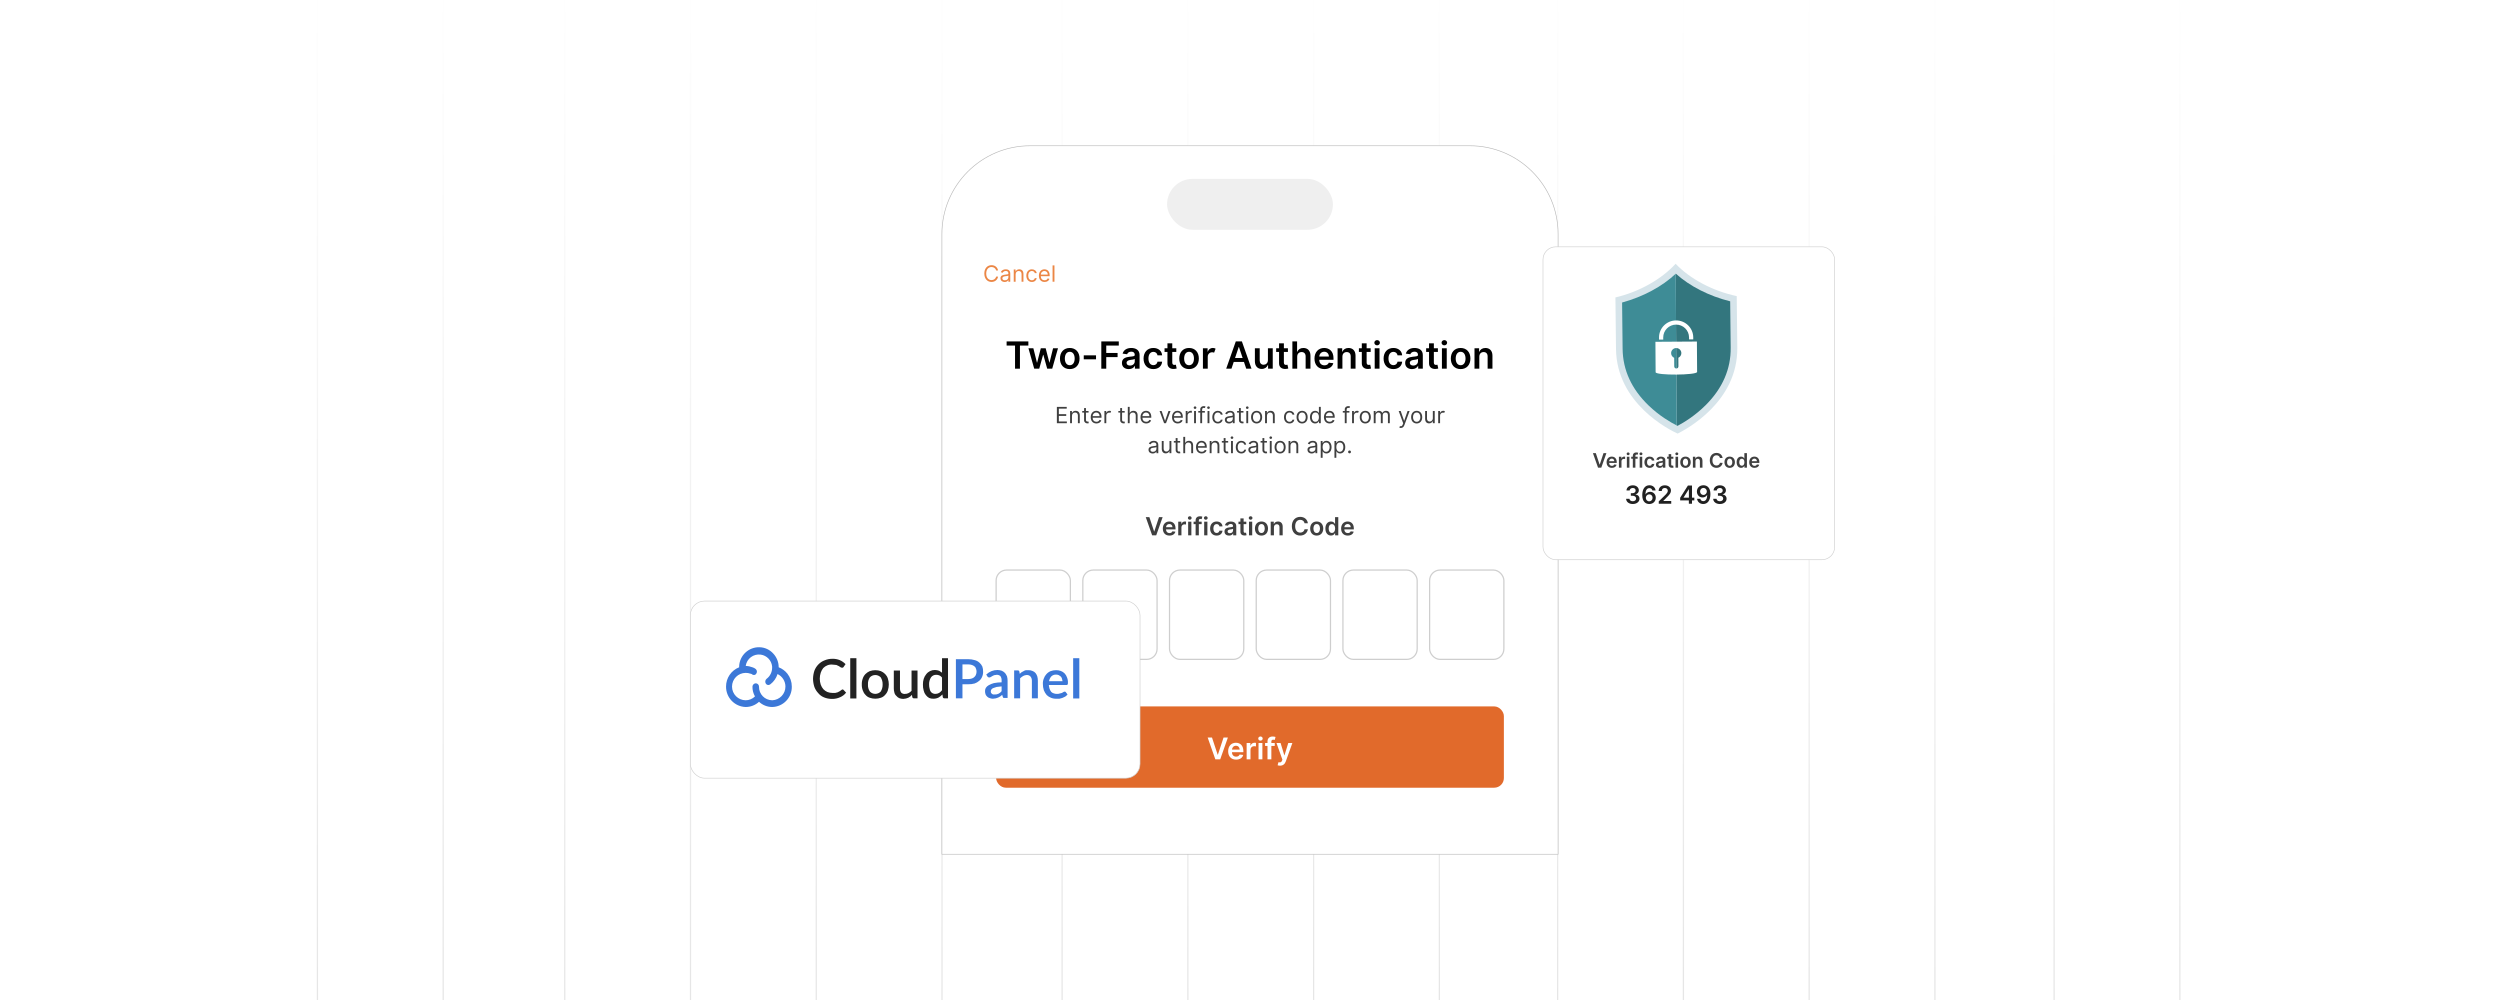 <?xml version="1.0" encoding="UTF-8"?>
<svg id="Layer_1" data-name="Layer 1" xmlns="http://www.w3.org/2000/svg" xmlns:xlink="http://www.w3.org/1999/xlink" viewBox="0 0 1000 400">
  <defs>
    <linearGradient id="linear-gradient" x1="395.802" y1="407.257" x2="395.802" y2="-7.257" gradientTransform="translate(179.947 0)" gradientUnits="userSpaceOnUse">
      <stop offset="0" stop-color="#000"/>
      <stop offset="1" stop-color="#000" stop-opacity="0"/>
    </linearGradient>
    <linearGradient id="linear-gradient-2" x1="244.896" y1="407.257" x2="244.896" y2="-7.257" xlink:href="#linear-gradient"/>
    <linearGradient id="linear-gradient-3" x1="295.198" y1="407.257" x2="295.198" y2="-7.257" xlink:href="#linear-gradient"/>
    <linearGradient id="linear-gradient-4" x1="345.5" y1="407.257" x2="345.5" y2="-7.257" xlink:href="#linear-gradient"/>
    <linearGradient id="linear-gradient-5" x1="594.021" y1="407.257" x2="594.021" y2="-7.257" xlink:href="#linear-gradient"/>
    <linearGradient id="linear-gradient-6" x1="443.115" y1="407.257" x2="443.115" y2="-7.257" xlink:href="#linear-gradient"/>
    <linearGradient id="linear-gradient-7" x1="493.417" y1="407.257" x2="493.417" y2="-7.257" xlink:href="#linear-gradient"/>
    <linearGradient id="linear-gradient-8" x1="543.719" y1="407.257" x2="543.719" y2="-7.257" xlink:href="#linear-gradient"/>
    <linearGradient id="linear-gradient-9" x1="641.696" y1="407.257" x2="641.696" y2="-7.257" xlink:href="#linear-gradient"/>
    <linearGradient id="linear-gradient-10" x1="691.998" y1="407.257" x2="691.998" y2="-7.256" xlink:href="#linear-gradient"/>
    <linearGradient id="linear-gradient-11" x1="196.858" y1="407.257" x2="196.858" y2="-7.257" xlink:href="#linear-gradient"/>
    <linearGradient id="linear-gradient-12" x1="45.952" y1="407.256" x2="45.952" y2="-7.257" xlink:href="#linear-gradient"/>
    <linearGradient id="linear-gradient-13" x1="96.254" y1="407.256" x2="96.254" y2="-7.257" xlink:href="#linear-gradient"/>
    <linearGradient id="linear-gradient-14" x1="146.556" y1="407.256" x2="146.556" y2="-7.257" xlink:href="#linear-gradient"/>
    <linearGradient id="linear-gradient-15" x1="-2.673" y1="407.256" x2="-2.673" y2="-7.257" xlink:href="#linear-gradient"/>
    <linearGradient id="linear-gradient-16" x1="-52.975" y1="407.256" x2="-52.975" y2="-7.257" xlink:href="#linear-gradient"/>
    <filter id="drop-shadow-1" x="586.84" y="68.377" width="177.36" height="185.76" filterUnits="userSpaceOnUse">
      <feOffset dx="5" dy="5"/>
      <feGaussianBlur result="blur" stdDeviation="10"/>
      <feFlood flood-color="#000" flood-opacity=".05"/>
      <feComposite in2="blur" operator="in"/>
      <feComposite in="SourceGraphic"/>
    </filter>
    <filter id="drop-shadow-2" x="245.8" y="210.217" width="240.48" height="131.28" filterUnits="userSpaceOnUse">
      <feOffset dx="5" dy="5"/>
      <feGaussianBlur result="blur-2" stdDeviation="10"/>
      <feFlood flood-color="#000" flood-opacity=".05"/>
      <feComposite in2="blur-2" operator="in"/>
      <feComposite in="SourceGraphic"/>
    </filter>
  </defs>
  <rect width="1000" height="400" fill="#fff"/>
  <g>
    <g opacity=".5">
      <g>
        <line x1="575.749" y1="-7.257" x2="575.749" y2="407.257" fill="none" opacity=".2" stroke="url(#linear-gradient)" stroke-miterlimit="10" stroke-width=".5"/>
        <line x1="424.843" y1="-7.257" x2="424.843" y2="407.257" fill="none" opacity=".2" stroke="url(#linear-gradient-2)" stroke-miterlimit="10" stroke-width=".5"/>
        <line x1="475.145" y1="-7.257" x2="475.145" y2="407.257" fill="none" opacity=".2" stroke="url(#linear-gradient-3)" stroke-miterlimit="10" stroke-width=".5"/>
        <line x1="525.447" y1="-7.257" x2="525.447" y2="407.257" fill="none" opacity=".2" stroke="url(#linear-gradient-4)" stroke-miterlimit="10" stroke-width=".5"/>
      </g>
      <g>
        <line x1="773.967" y1="-7.256" x2="773.967" y2="407.257" fill="none" opacity=".2" stroke="url(#linear-gradient-5)" stroke-miterlimit="10" stroke-width=".5"/>
        <line x1="623.062" y1="-7.257" x2="623.061" y2="407.257" fill="none" opacity=".2" stroke="url(#linear-gradient-6)" stroke-miterlimit="10" stroke-width=".5"/>
        <line x1="673.364" y1="-7.257" x2="673.363" y2="407.257" fill="none" opacity=".2" stroke="url(#linear-gradient-7)" stroke-miterlimit="10" stroke-width=".5"/>
        <line x1="723.665" y1="-7.256" x2="723.665" y2="407.257" fill="none" opacity=".2" stroke="url(#linear-gradient-8)" stroke-miterlimit="10" stroke-width=".5"/>
      </g>
      <g>
        <line x1="821.643" y1="-7.256" x2="821.643" y2="407.257" fill="none" opacity=".2" stroke="url(#linear-gradient-9)" stroke-miterlimit="10" stroke-width=".5"/>
        <line x1="871.945" y1="-7.256" x2="871.945" y2="407.257" fill="none" opacity=".2" stroke="url(#linear-gradient-10)" stroke-miterlimit="10" stroke-width=".5"/>
      </g>
      <g>
        <line x1="376.805" y1="-7.257" x2="376.805" y2="407.257" fill="none" opacity=".2" stroke="url(#linear-gradient-11)" stroke-miterlimit="10" stroke-width=".5"/>
        <line x1="225.899" y1="-7.257" x2="225.899" y2="407.257" fill="none" opacity=".2" stroke="url(#linear-gradient-12)" stroke-miterlimit="10" stroke-width=".5"/>
        <line x1="276.201" y1="-7.257" x2="276.201" y2="407.257" fill="none" opacity=".2" stroke="url(#linear-gradient-13)" stroke-miterlimit="10" stroke-width=".5"/>
        <line x1="326.503" y1="-7.257" x2="326.503" y2="407.257" fill="none" opacity=".2" stroke="url(#linear-gradient-14)" stroke-miterlimit="10" stroke-width=".5"/>
      </g>
      <g>
        <line x1="177.274" y1="-7.257" x2="177.273" y2="407.256" fill="none" opacity=".2" stroke="url(#linear-gradient-15)" stroke-miterlimit="10" stroke-width=".5"/>
        <line x1="126.972" y1="-7.257" x2="126.971" y2="407.256" fill="none" opacity=".2" stroke="url(#linear-gradient-16)" stroke-miterlimit="10" stroke-width=".5"/>
      </g>
    </g>
    <g>
      <path d="M412.07,58.306h175.861c19.486,0,35.306,15.82,35.306,35.306v248.082h-246.472V93.612c0-19.486,15.82-35.306,35.306-35.306Z" fill="#fff" stroke="#b7b7b7" stroke-miterlimit="10" stroke-width=".25"/>
      <rect x="466.825" y="71.551" width="66.35" height="20.357" rx="10.179" ry="10.179" fill="#efefef"/>
      <g>
        <path d="M398.442,108.197c-.191-.905-.97-1.391-1.837-1.391-1.187,0-2.118.919-2.118,2.615s.931,2.615,2.118,2.615c.867,0,1.645-.485,1.837-1.391h.79c-.242,1.34-1.314,2.13-2.627,2.13-1.671,0-2.883-1.288-2.883-3.354s1.212-3.354,2.883-3.354c1.313,0,2.385.79,2.627,2.13h-.79Z" fill="#eb8645"/>
        <path d="M400.191,111.296c0-1.122.992-1.323,1.9-1.441.893-.114,1.263-.083,1.263-.446v-.025c0-.629-.341-.995-1.033-.995-.717,0-1.109.383-1.275.74l-.714-.256c.383-.893,1.225-1.147,1.964-1.147.625,0,1.812.179,1.812,1.734v3.228h-.753v-.663h-.038c-.153.318-.6.778-1.454.778-.931,0-1.671-.549-1.671-1.506ZM403.354,110.913v-.689c-.127.153-.982.242-1.301.28-.587.077-1.11.256-1.11.829,0,.523.434.791,1.033.791.893,0,1.377-.6,1.377-1.212Z" fill="#eb8645"/>
        <path d="M406.248,112.687h-.752v-4.898h.727v.766h.064c.23-.498.689-.829,1.429-.829.992,0,1.658.6,1.658,1.85v3.112h-.753v-3.062c0-.769-.424-1.225-1.123-1.225-.721,0-1.25.484-1.25,1.34v2.946Z" fill="#eb8645"/>
        <path d="M410.533,110.263c0-1.492.88-2.538,2.207-2.538,1.033,0,1.812.612,1.939,1.53h-.752c-.115-.446-.51-.855-1.174-.855-.88,0-1.467.728-1.467,1.837,0,1.136.574,1.875,1.467,1.875.587,0,1.033-.318,1.174-.855h.752c-.127.867-.842,1.53-1.926,1.53-1.377,0-2.22-1.059-2.22-2.525Z" fill="#eb8645"/>
        <path d="M415.558,110.276c0-1.505.88-2.551,2.207-2.551,1.02,0,2.105.625,2.105,2.449v.318h-3.556c.035,1.05.644,1.62,1.528,1.62.59,0,1.033-.255,1.225-.766l.727.204c-.23.74-.957,1.237-1.952,1.237-1.416,0-2.284-1.007-2.284-2.513ZM419.104,109.842c0-.829-.523-1.441-1.339-1.441-.861,0-1.4.68-1.451,1.441h2.791Z" fill="#eb8645"/>
        <path d="M421.781,112.687h-.752v-6.531h.752v6.531Z" fill="#eb8645"/>
      </g>
      <g>
        <path d="M422.751,162.757h3.941v.701h-3.151v2.207h2.947v.702h-2.947v2.22h3.202v.701h-3.993v-6.531Z" fill="#3f3f3f"/>
        <path d="M428.784,169.288h-.752v-4.898h.727v.766h.064c.23-.498.689-.829,1.429-.829.992,0,1.659.6,1.659,1.85v3.112h-.753v-3.062c0-.769-.424-1.225-1.123-1.225-.721,0-1.25.484-1.25,1.34v2.946Z" fill="#3f3f3f"/>
        <path d="M435.428,165.028h-1.046v2.857c0,.638.319.74.651.74.166,0,.268-.025.332-.038l.153.676c-.102.038-.28.089-.561.089-.638,0-1.327-.408-1.327-1.263v-3.062h-.74v-.638h.74v-1.174h.752v1.174h1.046v.638Z" fill="#3f3f3f"/>
        <path d="M436.29,166.877c0-1.505.88-2.551,2.207-2.551,1.02,0,2.105.625,2.105,2.449v.318h-3.556c.035,1.05.644,1.62,1.528,1.62.59,0,1.033-.255,1.225-.766l.727.204c-.23.74-.957,1.237-1.952,1.237-1.416,0-2.284-1.007-2.284-2.513ZM439.836,166.444c0-.829-.523-1.441-1.339-1.441-.861,0-1.4.68-1.451,1.441h2.791Z" fill="#3f3f3f"/>
        <path d="M441.761,164.39h.727v.74h.051c.176-.485.683-.816,1.276-.816.271,0,.472.069.625.178l-.255.639c-.105-.055-.246-.09-.434-.09-.714,0-1.237.488-1.237,1.148v3.1h-.752v-4.898Z" fill="#3f3f3f"/>
        <path d="M449.875,165.028h-1.046v2.857c0,.638.319.74.651.74.166,0,.268-.025.332-.038l.153.676c-.102.038-.28.089-.561.089-.638,0-1.327-.408-1.327-1.263v-3.062h-.74v-.638h.74v-1.174h.752v1.174h1.046v.638Z" fill="#3f3f3f"/>
        <path d="M451.872,169.288h-.752v-6.531h.752v2.398h.064c.23-.507.669-.829,1.441-.829,1.002,0,1.671.59,1.671,1.85v3.112h-.752v-3.062c0-.778-.427-1.225-1.135-1.225-.743,0-1.289.484-1.289,1.34v2.946Z" fill="#3f3f3f"/>
        <path d="M456.207,166.877c0-1.505.88-2.551,2.207-2.551,1.02,0,2.105.625,2.105,2.449v.318h-3.556c.035,1.05.644,1.62,1.528,1.62.59,0,1.033-.255,1.225-.766l.727.204c-.23.74-.957,1.237-1.952,1.237-1.416,0-2.284-1.007-2.284-2.513ZM459.754,166.444c0-.829-.523-1.441-1.339-1.441-.861,0-1.4.68-1.451,1.441h2.791Z" fill="#3f3f3f"/>
        <path d="M466.404,169.288h-.765l-1.812-4.898h.816l1.352,3.903h.051l1.352-3.903h.816l-1.812,4.898Z" fill="#3f3f3f"/>
        <path d="M468.813,166.877c0-1.505.88-2.551,2.207-2.551,1.02,0,2.105.625,2.105,2.449v.318h-3.556c.035,1.05.644,1.62,1.528,1.62.59,0,1.033-.255,1.225-.766l.727.204c-.23.74-.957,1.237-1.952,1.237-1.416,0-2.283-1.007-2.283-2.513ZM472.359,166.444c0-.829-.523-1.441-1.339-1.441-.861,0-1.4.68-1.451,1.441h2.791Z" fill="#3f3f3f"/>
        <path d="M474.284,164.39h.727v.74h.051c.179-.485.689-.816,1.276-.816.111,0,.309.006.396.013v.765c-.051-.013-.258-.051-.46-.051-.714,0-1.237.485-1.237,1.148v3.1h-.752v-4.898Z" fill="#3f3f3f"/>
        <path d="M477.48,163.064c0-.281.243-.511.536-.511.293,0,.536.23.536.511,0,.28-.243.51-.536.51-.293,0-.536-.23-.536-.51ZM477.633,164.39h.752v4.898h-.752v-4.898Z" fill="#3f3f3f"/>
        <path d="M481.949,165.028h-1.097v4.261h-.752v-4.261h-.791v-.638h.791v-.676c0-.842.676-1.264,1.377-1.264.37,0,.6.077.715.128l-.217.65c-.076-.025-.204-.076-.421-.076-.498,0-.702.255-.702.74v.497h1.097v.638Z" fill="#3f3f3f"/>
        <path d="M482.862,163.064c0-.281.243-.511.536-.511.293,0,.536.23.536.511,0,.28-.243.51-.536.51-.293,0-.536-.23-.536-.51ZM483.016,164.39h.752v4.898h-.752v-4.898Z" fill="#3f3f3f"/>
        <path d="M484.92,166.865c0-1.492.88-2.538,2.207-2.538,1.033,0,1.812.612,1.939,1.53h-.752c-.115-.446-.51-.855-1.174-.855-.88,0-1.467.728-1.467,1.837,0,1.136.574,1.875,1.467,1.875.587,0,1.033-.318,1.174-.855h.752c-.127.867-.842,1.53-1.926,1.53-1.377,0-2.22-1.059-2.22-2.525Z" fill="#3f3f3f"/>
        <path d="M489.945,167.898c0-1.122.992-1.323,1.9-1.441.893-.114,1.263-.083,1.263-.446v-.025c0-.629-.341-.995-1.033-.995-.717,0-1.109.383-1.275.74l-.714-.256c.383-.893,1.225-1.147,1.964-1.147.625,0,1.812.179,1.812,1.734v3.228h-.753v-.663h-.038c-.153.318-.6.778-1.454.778-.931,0-1.671-.549-1.671-1.506ZM493.108,167.515v-.689c-.127.153-.982.242-1.301.28-.587.077-1.11.256-1.11.829,0,.523.434.791,1.033.791.893,0,1.377-.6,1.377-1.212Z" fill="#3f3f3f"/>
        <path d="M497.38,165.028h-1.046v2.857c0,.638.319.74.651.74.166,0,.268-.025.332-.038l.153.676c-.102.038-.28.089-.561.089-.638,0-1.327-.408-1.327-1.263v-3.062h-.74v-.638h.74v-1.174h.752v1.174h1.046v.638Z" fill="#3f3f3f"/>
        <path d="M498.369,163.064c0-.281.243-.511.536-.511.293,0,.536.23.536.511,0,.28-.243.51-.536.51-.293,0-.536-.23-.536-.51ZM498.522,164.39h.752v4.898h-.752v-4.898Z" fill="#3f3f3f"/>
        <path d="M500.427,166.865c0-1.53.893-2.538,2.219-2.538,1.327,0,2.22,1.008,2.22,2.538,0,1.519-.893,2.525-2.22,2.525-1.326,0-2.219-1.007-2.219-2.525ZM504.114,166.865c0-.982-.46-1.862-1.468-1.862s-1.467.88-1.467,1.862.459,1.85,1.467,1.85,1.468-.867,1.468-1.85Z" fill="#3f3f3f"/>
        <path d="M506.779,169.288h-.753v-4.898h.728v.766h.064c.23-.498.689-.829,1.429-.829.992,0,1.658.6,1.658,1.85v3.112h-.753v-3.062c0-.769-.424-1.225-1.122-1.225-.721,0-1.25.484-1.25,1.34v2.946Z" fill="#3f3f3f"/>
        <path d="M513.595,166.865c0-1.492.881-2.538,2.207-2.538,1.033,0,1.812.612,1.94,1.53h-.753c-.114-.446-.51-.855-1.174-.855-.88,0-1.467.728-1.467,1.837,0,1.136.574,1.875,1.467,1.875.587,0,1.033-.318,1.174-.855h.753c-.128.867-.842,1.53-1.927,1.53-1.377,0-2.22-1.059-2.22-2.525Z" fill="#3f3f3f"/>
        <path d="M518.619,166.865c0-1.53.893-2.538,2.22-2.538,1.326,0,2.22,1.008,2.22,2.538,0,1.519-.894,2.525-2.22,2.525-1.327,0-2.22-1.007-2.22-2.525ZM522.306,166.865c0-.982-.459-1.862-1.467-1.862s-1.467.88-1.467,1.862.459,1.85,1.467,1.85,1.467-.867,1.467-1.85Z" fill="#3f3f3f"/>
        <path d="M523.988,166.852c0-1.544.856-2.525,2.093-2.525.956,0,1.25.587,1.416.842h.064v-2.411h.753v6.531h-.728v-.753h-.089c-.166.269-.485.855-1.429.855-1.225,0-2.08-.981-2.08-2.538ZM527.573,166.839c0-1.097-.484-1.837-1.403-1.837-.957,0-1.429.804-1.429,1.837,0,1.046.485,1.875,1.429,1.875.906,0,1.403-.766,1.403-1.875Z" fill="#3f3f3f"/>
        <path d="M529.575,166.877c0-1.505.88-2.551,2.207-2.551,1.02,0,2.104.625,2.104,2.449v.318h-3.556c.035,1.05.644,1.62,1.527,1.62.59,0,1.033-.255,1.225-.766l.728.204c-.23.74-.957,1.237-1.952,1.237-1.416,0-2.283-1.007-2.283-2.513ZM533.121,166.444c0-.829-.522-1.441-1.339-1.441-.861,0-1.4.68-1.451,1.441h2.79Z" fill="#3f3f3f"/>
        <path d="M539.759,165.028h-1.097v4.261h-.753v-4.261h-.791v-.638h.791v-.676c0-.842.677-1.264,1.378-1.264.37,0,.6.077.714.128l-.217.65c-.076-.025-.204-.076-.421-.076-.497,0-.701.255-.701.74v.497h1.097v.638Z" fill="#3f3f3f"/>
        <path d="M540.825,164.39h.727v.74h.051c.176-.485.683-.816,1.276-.816.271,0,.472.069.625.178l-.256.639c-.104-.055-.245-.09-.434-.09-.714,0-1.237.488-1.237,1.148v3.1h-.752v-4.898Z" fill="#3f3f3f"/>
        <path d="M543.894,166.865c0-1.53.893-2.538,2.22-2.538,1.326,0,2.22,1.008,2.22,2.538,0,1.519-.894,2.525-2.22,2.525-1.327,0-2.22-1.007-2.22-2.525ZM547.58,166.865c0-.982-.459-1.862-1.467-1.862s-1.467.88-1.467,1.862.459,1.85,1.467,1.85,1.467-.867,1.467-1.85Z" fill="#3f3f3f"/>
        <path d="M549.492,164.39h.728v.766h.064c.204-.523.676-.829,1.313-.829.644,0,1.072.306,1.315.829h.051c.252-.507.766-.829,1.467-.829.874,0,1.493.532,1.493,1.684v3.278h-.753v-3.278c0-.724-.459-1.008-.995-1.008-.689,0-1.084.466-1.084,1.097v3.189h-.766v-3.354c0-.559-.398-.932-.97-.932-.587,0-1.109.507-1.109,1.225v3.062h-.753v-4.898Z" fill="#3f3f3f"/>
        <path d="M559.758,171.1l.191-.663c.549.14.896.069,1.161-.664l.166-.459-1.812-4.924h.816l1.352,3.903h.052l1.352-3.903h.816l-2.104,5.689c-.28.753-.753,1.109-1.441,1.109-.255,0-.472-.051-.549-.089Z" fill="#3f3f3f"/>
        <path d="M564.45,166.865c0-1.53.893-2.538,2.22-2.538,1.326,0,2.22,1.008,2.22,2.538,0,1.519-.894,2.525-2.22,2.525-1.327,0-2.22-1.007-2.22-2.525ZM568.137,166.865c0-.982-.459-1.862-1.467-1.862s-1.467.88-1.467,1.862.459,1.85,1.467,1.85,1.467-.867,1.467-1.85Z" fill="#3f3f3f"/>
        <path d="M573.136,164.39h.753v4.898h-.753v-.829h-.051c-.23.497-.715.893-1.454.893-.919,0-1.582-.6-1.582-1.85v-3.112h.753v3.062c0,.714.446,1.174,1.071,1.174.561,0,1.263-.421,1.263-1.34v-2.896Z" fill="#3f3f3f"/>
        <path d="M575.278,164.39h.727v.74h.051c.176-.485.683-.816,1.275-.816.272,0,.473.069.625.178l-.255.639c-.105-.055-.245-.09-.434-.09-.714,0-1.237.488-1.237,1.148v3.1h-.752v-4.898Z" fill="#3f3f3f"/>
        <path d="M459.404,179.898c0-1.122.992-1.323,1.9-1.441.893-.114,1.263-.083,1.263-.446v-.025c0-.629-.341-.995-1.033-.995-.717,0-1.109.383-1.275.74l-.714-.256c.383-.893,1.225-1.147,1.964-1.147.625,0,1.812.179,1.812,1.734v3.228h-.753v-.663h-.038c-.153.318-.6.778-1.454.778-.931,0-1.671-.549-1.671-1.506ZM462.567,179.515v-.689c-.127.153-.982.242-1.301.28-.587.077-1.11.256-1.11.829,0,.523.434.791,1.033.791.893,0,1.377-.6,1.377-1.212Z" fill="#3f3f3f"/>
        <path d="M467.795,176.39h.752v4.898h-.752v-.829h-.051c-.23.497-.715.893-1.455.893-.918,0-1.581-.6-1.581-1.85v-3.112h.752v3.062c0,.714.447,1.174,1.072,1.174.561,0,1.263-.421,1.263-1.34v-2.896Z" fill="#3f3f3f"/>
        <path d="M472.068,177.028h-1.046v2.857c0,.638.319.74.651.74.166,0,.268-.025.332-.038l.153.676c-.102.038-.28.089-.561.089-.638,0-1.327-.408-1.327-1.263v-3.062h-.74v-.638h.74v-1.174h.752v1.174h1.046v.638Z" fill="#3f3f3f"/>
        <path d="M474.065,181.288h-.752v-6.531h.752v2.398h.064c.23-.507.669-.829,1.441-.829,1.002,0,1.671.59,1.671,1.85v3.112h-.752v-3.062c0-.778-.427-1.225-1.135-1.225-.743,0-1.289.484-1.289,1.34v2.946Z" fill="#3f3f3f"/>
        <path d="M478.401,178.877c0-1.505.88-2.551,2.207-2.551,1.02,0,2.105.625,2.105,2.449v.318h-3.556c.035,1.05.644,1.62,1.528,1.62.59,0,1.033-.255,1.225-.766l.727.204c-.23.74-.957,1.237-1.952,1.237-1.416,0-2.283-1.007-2.283-2.513ZM481.947,178.444c0-.829-.523-1.441-1.339-1.441-.861,0-1.4.68-1.451,1.441h2.791Z" fill="#3f3f3f"/>
        <path d="M484.625,181.288h-.752v-4.898h.727v.766h.064c.23-.498.689-.829,1.429-.829.992,0,1.659.6,1.659,1.85v3.112h-.753v-3.062c0-.769-.424-1.225-1.123-1.225-.721,0-1.25.484-1.25,1.34v2.946Z" fill="#3f3f3f"/>
        <path d="M491.269,177.028h-1.046v2.857c0,.638.319.74.651.74.166,0,.268-.025.332-.038l.153.676c-.102.038-.281.089-.561.089-.638,0-1.327-.408-1.327-1.263v-3.062h-.74v-.638h.74v-1.174h.752v1.174h1.046v.638Z" fill="#3f3f3f"/>
        <path d="M492.258,175.064c0-.281.243-.511.536-.511.293,0,.536.23.536.511,0,.28-.243.51-.536.51-.293,0-.536-.23-.536-.51ZM492.412,176.39h.752v4.898h-.752v-4.898Z" fill="#3f3f3f"/>
        <path d="M494.317,178.865c0-1.492.88-2.538,2.207-2.538,1.033,0,1.812.612,1.939,1.53h-.752c-.115-.446-.51-.855-1.174-.855-.88,0-1.467.728-1.467,1.837,0,1.136.574,1.875,1.467,1.875.587,0,1.033-.318,1.174-.855h.752c-.127.867-.842,1.53-1.926,1.53-1.377,0-2.22-1.059-2.22-2.525Z" fill="#3f3f3f"/>
        <path d="M499.341,179.898c0-1.122.992-1.323,1.9-1.441.894-.114,1.263-.083,1.263-.446v-.025c0-.629-.341-.995-1.033-.995-.717,0-1.109.383-1.275.74l-.714-.256c.383-.893,1.225-1.147,1.964-1.147.625,0,1.812.179,1.812,1.734v3.228h-.753v-.663h-.038c-.152.318-.6.778-1.454.778-.931,0-1.67-.549-1.67-1.506ZM502.504,179.515v-.689c-.127.153-.981.242-1.301.28-.586.077-1.109.256-1.109.829,0,.523.434.791,1.033.791.893,0,1.377-.6,1.377-1.212Z" fill="#3f3f3f"/>
        <path d="M506.776,177.028h-1.047v2.857c0,.638.319.74.651.74.165,0,.268-.025.331-.038l.153.676c-.102.038-.28.089-.561.089-.638,0-1.326-.408-1.326-1.263v-3.062h-.74v-.638h.74v-1.174h.752v1.174h1.047v.638Z" fill="#3f3f3f"/>
        <path d="M507.766,175.064c0-.281.242-.511.535-.511.294,0,.536.23.536.511,0,.28-.242.51-.536.51-.293,0-.535-.23-.535-.51ZM507.919,176.39h.752v4.898h-.752v-4.898Z" fill="#3f3f3f"/>
        <path d="M509.823,178.865c0-1.53.894-2.538,2.22-2.538,1.327,0,2.22,1.008,2.22,2.538,0,1.519-.893,2.525-2.22,2.525-1.326,0-2.22-1.007-2.22-2.525ZM513.511,178.865c0-.982-.46-1.862-1.468-1.862s-1.467.88-1.467,1.862.459,1.85,1.467,1.85,1.468-.867,1.468-1.85Z" fill="#3f3f3f"/>
        <path d="M516.175,181.288h-.752v-4.898h.727v.766h.064c.231-.498.69-.829,1.429-.829.992,0,1.659.6,1.659,1.85v3.112h-.753v-3.062c0-.769-.424-1.225-1.123-1.225-.721,0-1.25.484-1.25,1.34v2.946Z" fill="#3f3f3f"/>
        <path d="M522.991,179.898c0-1.122.992-1.323,1.9-1.441.894-.114,1.263-.083,1.263-.446v-.025c0-.629-.341-.995-1.033-.995-.717,0-1.109.383-1.275.74l-.714-.256c.383-.893,1.225-1.147,1.964-1.147.625,0,1.812.179,1.812,1.734v3.228h-.753v-.663h-.038c-.152.318-.6.778-1.454.778-.931,0-1.671-.549-1.671-1.506ZM526.154,179.515v-.689c-.127.153-.981.242-1.301.28-.587.077-1.109.256-1.109.829,0,.523.434.791,1.033.791.893,0,1.377-.6,1.377-1.212Z" fill="#3f3f3f"/>
        <path d="M528.297,176.39h.727v.778h.09c.165-.255.459-.842,1.416-.842,1.237,0,2.092.981,2.092,2.525,0,1.557-.855,2.538-2.079,2.538-.944,0-1.264-.586-1.429-.855h-.065v2.59h-.752v-6.735ZM530.439,180.714c.944,0,1.429-.829,1.429-1.875,0-1.033-.472-1.837-1.429-1.837-.918,0-1.403.74-1.403,1.837,0,1.109.498,1.875,1.403,1.875Z" fill="#3f3f3f"/>
        <path d="M533.781,176.39h.727v.778h.09c.165-.255.459-.842,1.416-.842,1.237,0,2.092.981,2.092,2.525,0,1.557-.855,2.538-2.079,2.538-.944,0-1.264-.586-1.429-.855h-.065v2.59h-.752v-6.735ZM535.924,180.714c.944,0,1.429-.829,1.429-1.875,0-1.033-.472-1.837-1.429-1.837-.918,0-1.403.74-1.403,1.837,0,1.109.498,1.875,1.403,1.875Z" fill="#3f3f3f"/>
        <path d="M539.239,180.765c0-.315.259-.573.574-.573.316,0,.574.258.574.573,0,.316-.258.574-.574.574-.315,0-.574-.258-.574-.574Z" fill="#3f3f3f"/>
      </g>
      <g>
        <path d="M461.64,212.579h.075l1.891-5.731h1.451l-2.567,7.281h-1.628l-2.563-7.281h1.447l1.895,5.731Z" fill="#3f3f3f"/>
        <path d="M465.131,211.431c0-1.685,1.02-2.834,2.584-2.834,1.344,0,2.496.843,2.496,2.759v.395h-3.804c.011.935.561,1.483,1.394,1.483.555,0,.981-.242,1.155-.704l1.202.135c-.228.949-1.102,1.571-2.374,1.571-1.647,0-2.652-1.091-2.652-2.805ZM468.978,210.883c-.007-.743-.505-1.283-1.244-1.283-.768,0-1.284.587-1.323,1.283h2.567Z" fill="#3f3f3f"/>
        <path d="M471.292,208.668h1.248v.91h.057c.199-.633.722-.988,1.347-.988.142,0,.345.014.462.035v1.185c-.11-.036-.38-.075-.598-.075-.708,0-1.23.491-1.23,1.185v3.21h-1.287v-5.461Z" fill="#3f3f3f"/>
        <path d="M475.159,207.197c0-.388.335-.7.747-.7.409,0,.743.312.743.7,0,.384-.334.696-.743.696-.412,0-.747-.312-.747-.696ZM475.259,208.668h1.287v5.461h-1.287v-5.461Z" fill="#3f3f3f"/>
        <path d="M480.667,209.663h-1.134v4.466h-1.287v-4.466h-.807v-.995h.807v-.516c0-1.102.757-1.647,1.706-1.647.445,0,.811.093.978.149l-.26.996c-.106-.032-.277-.078-.48-.078-.48,0-.658.238-.658.664v.431h1.134v.995Z" fill="#3f3f3f"/>
        <path d="M481.572,207.197c0-.388.335-.7.747-.7.409,0,.743.312.743.7,0,.384-.334.696-.743.696-.412,0-.747-.312-.747-.696ZM481.672,208.668h1.287v5.461h-1.287v-5.461Z" fill="#3f3f3f"/>
        <path d="M484.044,211.42c0-1.668,1.01-2.823,2.609-2.823,1.333,0,2.258.778,2.347,1.963h-1.23c-.1-.526-.48-.925-1.099-.925-.793,0-1.323.661-1.323,1.764,0,1.116.519,1.788,1.323,1.788.565,0,.988-.338,1.099-.924h1.23c-.092,1.159-.967,1.973-2.339,1.973-1.632,0-2.617-1.162-2.617-2.815Z" fill="#3f3f3f"/>
        <path d="M489.797,212.597c0-1.23,1.013-1.547,2.073-1.66.963-.103,1.351-.121,1.351-.491v-.021c0-.536-.327-.842-.924-.842-.629,0-.992.319-1.12.693l-1.202-.171c.285-.996,1.166-1.508,2.314-1.508,1.042,0,2.219.434,2.219,1.877v3.655h-1.237v-.75h-.043c-.234.458-.747.86-1.603.86-1.042,0-1.828-.569-1.828-1.643ZM493.224,212.17v-.644c-.167.135-.842.221-1.18.267-.576.082-1.006.288-1.006.782,0,.473.384.718.921.718.775,0,1.266-.515,1.266-1.123Z" fill="#3f3f3f"/>
        <path d="M498.525,209.663h-1.077v2.823c0,.519.259.633.583.633.16,0,.306-.032.377-.05l.217,1.006c-.139.047-.391.118-.757.128-.967.029-1.714-.476-1.706-1.504v-3.036h-.775v-.995h.775v-1.309h1.287v1.309h1.077v.995Z" fill="#3f3f3f"/>
        <path d="M499.498,207.197c0-.388.335-.7.747-.7.409,0,.743.312.743.7,0,.384-.334.696-.743.696-.413,0-.747-.312-.747-.696ZM499.598,208.668h1.287v5.461h-1.287v-5.461Z" fill="#3f3f3f"/>
        <path d="M501.97,211.42c0-1.692,1.017-2.823,2.617-2.823,1.6,0,2.616,1.131,2.616,2.823,0,1.688-1.017,2.815-2.616,2.815-1.601,0-2.617-1.127-2.617-2.815ZM505.898,211.416c0-.999-.434-1.799-1.305-1.799-.886,0-1.319.8-1.319,1.799s.434,1.788,1.319,1.788c.871,0,1.305-.789,1.305-1.788Z" fill="#3f3f3f"/>
        <path d="M509.571,214.129h-1.287v-5.461h1.23v.928h.064c.249-.607.81-.999,1.628-.999,1.128,0,1.874.747,1.87,2.055v3.478h-1.286v-3.278c0-.729-.398-1.166-1.063-1.166-.679,0-1.155.455-1.155,1.244v3.2Z" fill="#3f3f3f"/>
        <path d="M521.823,209.305c-.152-.871-.846-1.373-1.731-1.373-1.191,0-2.03.914-2.03,2.557,0,1.671.847,2.557,2.026,2.557.871,0,1.568-.48,1.735-1.334l1.33.008c-.203,1.39-1.352,2.51-3.083,2.51-1.92,0-3.335-1.391-3.335-3.74,0-2.353,1.434-3.74,3.335-3.74,1.614,0,2.858.939,3.083,2.557h-1.33Z" fill="#3f3f3f"/>
        <path d="M524.065,211.42c0-1.692,1.017-2.823,2.616-2.823s2.617,1.131,2.617,2.823c0,1.688-1.018,2.815-2.617,2.815s-2.616-1.127-2.616-2.815ZM527.994,211.416c0-.999-.435-1.799-1.306-1.799-.885,0-1.318.8-1.318,1.799s.434,1.788,1.318,1.788c.871,0,1.306-.789,1.306-1.788Z" fill="#3f3f3f"/>
        <path d="M530.155,211.406c0-1.82.992-2.809,2.254-2.809.964,0,1.365.58,1.56.975h.054v-2.724h1.291v7.281h-1.266v-.86h-.079c-.202.398-.625.956-1.563.956-1.287,0-2.251-1.02-2.251-2.819ZM534.049,211.399c0-1.06-.455-1.746-1.284-1.746-.856,0-1.298.73-1.298,1.746,0,1.023.448,1.77,1.298,1.77.821,0,1.284-.711,1.284-1.77Z" fill="#3f3f3f"/>
        <path d="M536.448,211.431c0-1.685,1.02-2.834,2.584-2.834,1.345,0,2.496.843,2.496,2.759v.395h-3.804c.011.935.561,1.483,1.394,1.483.555,0,.981-.242,1.155-.704l1.201.135c-.228.949-1.102,1.571-2.374,1.571-1.647,0-2.652-1.091-2.652-2.805ZM540.295,210.883c-.008-.743-.505-1.283-1.244-1.283-.769,0-1.284.587-1.323,1.283h2.567Z" fill="#3f3f3f"/>
      </g>
      <g>
        <path d="M402.644,136.569h8.701v1.656h-3.371v9.25h-1.96v-9.25h-3.37v-1.656Z"/>
        <path d="M411.375,139.295h1.965l1.438,5.751h.074l1.47-5.751h1.944l1.47,5.72h.08l1.416-5.72h1.971l-2.316,8.18h-2.008l-1.534-5.527h-.111l-1.534,5.527h-2.013l-2.311-8.18Z"/>
        <path d="M423.983,143.417c0-2.535,1.522-4.229,3.919-4.229s3.92,1.693,3.92,4.229c0,2.529-1.523,4.218-3.92,4.218s-3.919-1.688-3.919-4.218ZM429.867,143.411c0-1.496-.649-2.694-1.954-2.694-1.326,0-1.976,1.198-1.976,2.694,0,1.497.649,2.679,1.976,2.679,1.305,0,1.954-1.182,1.954-2.679Z"/>
        <path d="M438.411,143.726h-4.909v-1.587h4.909v1.587Z"/>
        <path d="M440.527,136.569h6.987v1.656h-5.012v2.961h4.532v1.656h-4.532v4.633h-1.976v-10.906Z"/>
        <path d="M448.773,145.18c0-1.843,1.518-2.316,3.104-2.487,1.443-.154,2.023-.181,2.023-.734v-.032c0-.805-.489-1.263-1.385-1.263-.942,0-1.485.479-1.677,1.039l-1.8-.256c.426-1.491,1.746-2.258,3.467-2.258,1.56,0,3.322.649,3.322,2.812v5.475h-1.853v-1.124h-.065c-.352.688-1.118,1.289-2.401,1.289-1.56,0-2.737-.852-2.737-2.46ZM453.907,144.54v-.964c-.251.203-1.263.33-1.769.399-.862.123-1.507.432-1.507,1.172,0,.708.575,1.076,1.379,1.076,1.161,0,1.897-.772,1.897-1.684Z"/>
        <path d="M457.424,143.417c0-2.498,1.513-4.229,3.909-4.229,1.997,0,3.381,1.166,3.515,2.939h-1.843c-.149-.788-.719-1.385-1.645-1.385-1.188,0-1.981.991-1.981,2.642,0,1.672.778,2.679,1.981,2.679.847,0,1.48-.506,1.645-1.385h1.843c-.139,1.736-1.448,2.956-3.504,2.956-2.444,0-3.92-1.742-3.92-4.218Z"/>
        <path d="M470.522,140.786h-1.614v4.229c0,.777.389.947.874.947.239,0,.458-.048.565-.074l.324,1.507c-.207.069-.586.176-1.134.192-1.448.042-2.567-.714-2.557-2.253v-4.548h-1.161v-1.491h1.161v-1.96h1.928v1.96h1.614v1.491Z"/>
        <path d="M471.699,143.417c0-2.535,1.523-4.229,3.92-4.229s3.919,1.693,3.919,4.229c0,2.529-1.522,4.218-3.919,4.218s-3.92-1.688-3.92-4.218ZM477.584,143.411c0-1.496-.649-2.694-1.954-2.694-1.326,0-1.977,1.198-1.977,2.694,0,1.497.65,2.679,1.977,2.679,1.305,0,1.954-1.182,1.954-2.679Z"/>
        <path d="M481.171,139.295h1.869v1.363h.085c.298-.948,1.075-1.48,2.019-1.48.441,0,.809.117,1.097.298l-.597,1.598c-.208-.096-.447-.17-.762-.17-1.006,0-1.783.73-1.783,1.763v4.809h-1.928v-8.18Z"/>
        <path d="M490.477,147.475l3.839-10.906h2.439l3.845,10.906h-2.109l-.905-2.689h-4.1l-.9,2.689h-2.108ZM497.053,143.199l-1.475-4.394h-.086l-1.475,4.394h3.035Z"/>
        <path d="M507.169,139.295h1.928v8.18h-1.869v-1.454h-.086c-.372.916-1.235,1.56-2.46,1.56-1.608,0-2.727-1.113-2.727-3.078v-5.208h1.928v4.91c0,1.038.618,1.693,1.544,1.693.853,0,1.742-.618,1.742-1.864v-4.739Z"/>
        <path d="M515.164,140.786h-1.613v4.229c0,.777.389.947.873.947.239,0,.458-.048.565-.074l.325,1.507c-.208.069-.586.176-1.135.192-1.448.042-2.566-.714-2.556-2.253v-4.548h-1.161v-1.491h1.161v-1.96h1.928v1.96h1.613v1.491Z"/>
        <path d="M518.878,147.475h-1.928v-10.906h1.885v4.116h.096c.378-.927,1.177-1.496,2.434-1.496,1.699,0,2.817,1.103,2.817,3.078v5.208h-1.928v-4.91c0-1.103-.597-1.746-1.608-1.746-1.033,0-1.768.682-1.768,1.863v4.793Z"/>
        <path d="M525.792,143.433c0-2.524,1.528-4.244,3.872-4.244,2.013,0,3.738,1.262,3.738,4.133v.591h-5.698c.016,1.4.841,2.221,2.087,2.221.831,0,1.47-.362,1.731-1.055l1.8.202c-.341,1.422-1.651,2.354-3.558,2.354-2.466,0-3.973-1.636-3.973-4.202ZM531.554,142.613c-.01-1.112-.756-1.922-1.863-1.922-1.15,0-1.923.878-1.981,1.922h3.845Z"/>
        <path d="M536.962,147.475h-1.928v-8.18h1.842v1.39h.096c.373-.91,1.215-1.496,2.439-1.496,1.688,0,2.807,1.118,2.801,3.078v5.208h-1.928v-4.91c0-1.092-.596-1.746-1.592-1.746-1.018,0-1.73.682-1.73,1.863v4.793Z"/>
        <path d="M548.265,140.786h-1.614v4.229c0,.777.389.947.874.947.239,0,.458-.048.565-.074l.324,1.507c-.207.069-.586.176-1.134.192-1.448.042-2.567-.714-2.557-2.253v-4.548h-1.161v-1.491h1.161v-1.96h1.928v1.96h1.614v1.491Z"/>
        <path d="M549.731,137.09c0-.58.5-1.049,1.118-1.049.612,0,1.113.469,1.113,1.049,0,.575-.501,1.044-1.113,1.044-.618,0-1.118-.469-1.118-1.044ZM549.88,139.295h1.928v8.18h-1.928v-8.18Z"/>
        <path d="M553.438,143.417c0-2.498,1.513-4.229,3.909-4.229,1.997,0,3.382,1.166,3.515,2.939h-1.843c-.148-.788-.719-1.385-1.645-1.385-1.188,0-1.981.991-1.981,2.642,0,1.672.778,2.679,1.981,2.679.847,0,1.48-.506,1.645-1.385h1.843c-.139,1.736-1.448,2.956-3.504,2.956-2.444,0-3.92-1.742-3.92-4.218Z"/>
        <path d="M562.067,145.18c0-1.843,1.518-2.316,3.104-2.487,1.443-.154,2.023-.181,2.023-.734v-.032c0-.805-.49-1.263-1.385-1.263-.942,0-1.485.479-1.678,1.039l-1.8-.256c.427-1.491,1.747-2.258,3.467-2.258,1.56,0,3.323.649,3.323,2.812v5.475h-1.853v-1.124h-.064c-.352.688-1.118,1.289-2.401,1.289-1.56,0-2.737-.852-2.737-2.46ZM567.2,144.54v-.964c-.25.203-1.262.33-1.768.399-.862.123-1.507.432-1.507,1.172,0,.708.575,1.076,1.379,1.076,1.161,0,1.895-.772,1.895-1.684Z"/>
        <path d="M575.154,140.786h-1.613v4.229c0,.777.389.947.873.947.239,0,.458-.048.565-.074l.325,1.507c-.208.069-.586.176-1.135.192-1.448.042-2.566-.714-2.556-2.253v-4.548h-1.161v-1.491h1.161v-1.96h1.928v1.96h1.613v1.491Z"/>
        <path d="M576.62,137.09c0-.58.5-1.049,1.118-1.049.612,0,1.112.469,1.112,1.049,0,.575-.5,1.044-1.112,1.044-.618,0-1.118-.469-1.118-1.044ZM576.769,139.295h1.928v8.18h-1.928v-8.18Z"/>
        <path d="M580.327,143.417c0-2.535,1.523-4.229,3.92-4.229s3.919,1.693,3.919,4.229c0,2.529-1.522,4.218-3.919,4.218s-3.92-1.688-3.92-4.218ZM586.212,143.411c0-1.496-.649-2.694-1.954-2.694-1.326,0-1.976,1.198-1.976,2.694,0,1.497.649,2.679,1.976,2.679,1.305,0,1.954-1.182,1.954-2.679Z"/>
        <path d="M591.726,147.475h-1.928v-8.18h1.843v1.39h.096c.373-.91,1.215-1.496,2.439-1.496,1.688,0,2.807,1.118,2.801,3.078v5.208h-1.928v-4.91c0-1.092-.597-1.746-1.592-1.746-1.018,0-1.731.682-1.731,1.863v4.793Z"/>
      </g>
      <g>
        <rect x="398.45" y="228.02" width="29.699" height="35.735" rx="4.18" ry="4.18" fill="#fff" stroke="#cecece" stroke-miterlimit="10" stroke-width=".5"/>
        <rect x="433.13" y="228.02" width="29.699" height="35.735" rx="4.18" ry="4.18" fill="#fff" stroke="#cecece" stroke-miterlimit="10" stroke-width=".5"/>
        <rect x="467.81" y="228.02" width="29.699" height="35.735" rx="4.18" ry="4.18" fill="#fff" stroke="#cecece" stroke-miterlimit="10" stroke-width=".5"/>
        <rect x="502.49" y="228.02" width="29.699" height="35.735" rx="4.18" ry="4.18" fill="#fff" stroke="#cecece" stroke-miterlimit="10" stroke-width=".5"/>
        <rect x="537.171" y="228.02" width="29.699" height="35.735" rx="4.18" ry="4.18" fill="#fff" stroke="#cecece" stroke-miterlimit="10" stroke-width=".5"/>
        <rect x="571.851" y="228.02" width="29.699" height="35.735" rx="4.18" ry="4.18" fill="#fff" stroke="#cecece" stroke-miterlimit="10" stroke-width=".5"/>
      </g>
      <rect x="398.45" y="282.561" width="203.1" height="32.519" rx="3.865" ry="3.865" fill="#e16a2b"/>
      <g>
        <path d="M487.065,301.872h.089l2.265-6.862h1.737l-3.074,8.719h-1.95l-3.069-8.719h1.732l2.269,6.862Z" fill="#fff"/>
        <path d="M491.261,300.497c0-2.018,1.222-3.393,3.095-3.393,1.609,0,2.988,1.009,2.988,3.304v.473h-4.555c.013,1.119.673,1.774,1.669,1.774.664,0,1.175-.289,1.384-.843l1.439.162c-.273,1.137-1.32,1.882-2.844,1.882-1.971,0-3.176-1.308-3.176-3.359ZM495.868,299.841c-.008-.89-.605-1.537-1.49-1.537-.919,0-1.537.702-1.583,1.537h3.074Z" fill="#fff"/>
        <path d="M498.655,297.189h1.494v1.09h.068c.239-.758.864-1.184,1.613-1.184.171,0,.413.018.554.043v1.417c-.132-.042-.456-.089-.715-.089-.847,0-1.473.587-1.473,1.417v3.845h-1.541v-6.539Z" fill="#fff"/>
        <path d="M503.295,295.426c0-.464.4-.839.894-.839.489,0,.89.375.89.839,0,.46-.4.835-.89.835-.494,0-.894-.375-.894-.835ZM503.414,297.189h1.541v6.539h-1.541v-6.539Z" fill="#fff"/>
        <path d="M509.897,298.381h-1.357v5.347h-1.541v-5.347h-.967v-1.192h.967v-.617c0-1.32.906-1.971,2.043-1.971.532,0,.971.11,1.171.179l-.31,1.191c-.128-.038-.332-.094-.575-.094-.574,0-.787.285-.787.797v.515h1.357v1.192Z" fill="#fff"/>
        <path d="M511.042,306.099l.358-1.234c.672.195,1.119.136,1.408-.583l.153-.417-2.371-6.676h1.635l1.507,4.939h.068l1.512-4.939h1.639l-2.64,7.391c-.366,1.03-1.106,1.694-2.299,1.694-.451,0-.796-.102-.971-.175Z" fill="#fff"/>
      </g>
      <rect x="612.197" y="93.73" width="116.67" height="125.166" rx="5.118" ry="5.118" fill="#fff" filter="url(#drop-shadow-1)" stroke="#cecece" stroke-miterlimit="10" stroke-width=".25"/>
      <g>
        <path d="M639.838,185.824h.06l1.51-4.575h1.158l-2.05,5.812h-1.3l-2.046-5.812h1.155l1.513,4.575Z" fill="#3f3f3f"/>
        <path d="M642.636,184.907c0-1.345.815-2.262,2.062-2.262,1.073,0,1.993.673,1.993,2.202v.315h-3.037c.009.746.448,1.184,1.112,1.184.442,0,.783-.193.923-.562l.959.108c-.182.758-.88,1.254-1.895,1.254-1.315,0-2.117-.871-2.117-2.239ZM645.706,184.47c-.006-.594-.403-1.025-.993-1.025-.613,0-1.024.469-1.056,1.025h2.049Z" fill="#3f3f3f"/>
        <path d="M647.564,182.702h.996v.727h.045c.159-.505.576-.789,1.076-.789.113,0,.275.012.369.028v.945c-.088-.028-.304-.06-.477-.06-.565,0-.981.392-.981.945v2.562h-1.027v-4.359Z" fill="#3f3f3f"/>
        <path d="M650.658,181.527c0-.31.267-.56.596-.56.326,0,.594.25.594.56,0,.307-.268.556-.594.556-.329,0-.596-.249-.596-.556ZM650.737,182.702h1.027v4.359h-1.027v-4.359Z" fill="#3f3f3f"/>
        <path d="M655.059,183.496h-.905v3.564h-1.027v-3.564h-.644v-.795h.644v-.411c0-.88.605-1.315,1.362-1.315.355,0,.647.074.781.119l-.208.795c-.085-.025-.221-.062-.383-.062-.383,0-.525.19-.525.53v.344h.905v.795Z" fill="#3f3f3f"/>
        <path d="M655.789,181.527c0-.31.267-.56.596-.56.326,0,.594.25.594.56,0,.307-.268.556-.594.556-.329,0-.596-.249-.596-.556ZM655.868,182.702h1.027v4.359h-1.027v-4.359Z" fill="#3f3f3f"/>
        <path d="M657.767,184.898c0-1.331.806-2.253,2.083-2.253,1.065,0,1.802.621,1.873,1.566h-.982c-.079-.42-.383-.738-.877-.738-.633,0-1.056.528-1.056,1.408,0,.892.414,1.428,1.056,1.428.451,0,.789-.27.877-.738h.982c-.074.926-.772,1.575-1.867,1.575-1.303,0-2.089-.928-2.089-2.248Z" fill="#3f3f3f"/>
        <path d="M662.368,185.837c0-.981.809-1.234,1.654-1.325.769-.082,1.079-.097,1.079-.392v-.017c0-.429-.262-.673-.738-.673-.502,0-.792.255-.894.554l-.96-.137c.228-.795.932-1.203,1.848-1.203.832,0,1.772.346,1.772,1.498v2.918h-.988v-.599h-.033c-.188.366-.597.686-1.28.686-.832,0-1.459-.454-1.459-1.312ZM665.105,185.497v-.514c-.134.107-.673.176-.942.213-.46.065-.804.23-.804.624,0,.377.307.573.735.573.619,0,1.011-.411,1.011-.896Z" fill="#3f3f3f"/>
        <path d="M669.346,183.496h-.859v2.253c0,.415.207.506.465.506.128,0,.244-.026.302-.04l.173.803c-.111.037-.312.094-.605.102-.772.022-1.368-.38-1.362-1.2v-2.424h-.619v-.795h.619v-1.045h1.027v1.045h.859v.795Z" fill="#3f3f3f"/>
        <path d="M670.13,181.527c0-.31.267-.56.596-.56.326,0,.594.25.594.56,0,.307-.268.556-.594.556-.329,0-.596-.249-.596-.556ZM670.209,182.702h1.027v4.359h-1.027v-4.359Z" fill="#3f3f3f"/>
        <path d="M672.107,184.898c0-1.351.811-2.253,2.089-2.253,1.276,0,2.089.902,2.089,2.253,0,1.349-.812,2.248-2.089,2.248-1.277,0-2.089-.899-2.089-2.248ZM675.243,184.896c0-.798-.347-1.437-1.042-1.437-.706,0-1.053.639-1.053,1.437,0,.797.347,1.427,1.053,1.427.695,0,1.042-.63,1.042-1.427Z" fill="#3f3f3f"/>
        <path d="M678.186,187.061h-1.027v-4.359h.981v.741h.052c.198-.485.646-.798,1.3-.798.899,0,1.495.596,1.492,1.641v2.775h-1.027v-2.617c0-.581-.317-.931-.849-.931-.542,0-.922.363-.922.993v2.555Z" fill="#3f3f3f"/>
        <path d="M687.981,183.209c-.122-.695-.676-1.096-1.383-1.096-.95,0-1.62.73-1.62,2.041,0,1.334.675,2.041,1.617,2.041.695,0,1.252-.384,1.386-1.065l1.06.006c-.161,1.109-1.078,2.003-2.46,2.003-1.533,0-2.662-1.109-2.662-2.985,0-1.879,1.144-2.985,2.662-2.985,1.288,0,2.281.749,2.46,2.04h-1.06Z" fill="#3f3f3f"/>
        <path d="M689.783,184.898c0-1.351.811-2.253,2.089-2.253s2.089.902,2.089,2.253c0,1.349-.811,2.248-2.089,2.248s-2.089-.899-2.089-2.248ZM692.919,184.896c0-.798-.346-1.437-1.041-1.437-.707,0-1.053.639-1.053,1.437,0,.797.346,1.427,1.053,1.427.695,0,1.041-.63,1.041-1.427Z" fill="#3f3f3f"/>
        <path d="M694.655,184.887c0-1.453.792-2.242,1.8-2.242.769,0,1.09.463,1.246.777h.042v-2.174h1.03v5.812h-1.01v-.686h-.062c-.162.317-.5.763-1.249.763-1.027,0-1.797-.815-1.797-2.25ZM697.764,184.881c0-.846-.363-1.394-1.025-1.394-.684,0-1.035.582-1.035,1.394,0,.817.357,1.413,1.035,1.413.656,0,1.025-.567,1.025-1.413Z" fill="#3f3f3f"/>
        <path d="M699.689,184.907c0-1.345.815-2.262,2.063-2.262,1.072,0,1.992.673,1.992,2.202v.315h-3.037c.009.746.449,1.184,1.113,1.184.442,0,.783-.193.922-.562l.959.108c-.182.758-.879,1.254-1.895,1.254-1.315,0-2.117-.871-2.117-2.239ZM702.761,184.47c-.006-.594-.403-1.025-.994-1.025-.612,0-1.024.469-1.056,1.025h2.05Z" fill="#3f3f3f"/>
      </g>
      <g>
        <path d="M650.447,199.525h1.337c.032.594.598.975,1.33.975.778,0,1.336-.441,1.333-1.085.003-.657-.544-1.119-1.465-1.119h-.644v-1.018h.644c.754,0,1.279-.423,1.276-1.06.003-.611-.448-1.023-1.127-1.023-.672,0-1.241.38-1.263.992h-1.269c.028-1.22,1.123-2.062,2.538-2.062,1.454,0,2.399.906,2.397,2.016.003.818-.526,1.404-1.315,1.575v.057c1.02.146,1.589.8,1.586,1.71.003,1.23-1.131,2.123-2.688,2.123-1.536,0-2.634-.85-2.67-2.08Z" fill="#212121"/>
        <path d="M656.906,198.071c0-2.51,1.106-3.968,2.856-3.968,1.376,0,2.325.889,2.481,2.084h-1.298c-.135-.576-.558-.942-1.184-.942-1.01,0-1.571.932-1.575,2.485h.05c.349-.626,1.038-1.007,1.82-1.007,1.276,0,2.258.996,2.254,2.372.004,1.44-1.053,2.521-2.624,2.51-1.397-.007-2.78-.864-2.78-3.534ZM661.03,199.123c.004-.782-.561-1.394-1.333-1.394s-1.361.64-1.368,1.404c.003.761.572,1.404,1.351,1.404.771,0,1.355-.619,1.351-1.415Z" fill="#212121"/>
        <path d="M663.501,200.552l2.528-2.478c.718-.73,1.088-1.163,1.088-1.77,0-.686-.516-1.109-1.209-1.109-.726,0-1.194.466-1.194,1.209h-1.255c0-1.383,1.023-2.279,2.467-2.279,1.465,0,2.457.893,2.457,2.112,0,.821-.392,1.482-1.807,2.84l-1.255,1.276v.05h3.172v1.103h-4.992v-.953Z" fill="#212121"/>
        <path d="M672.066,199.106l3.09-4.882h1.643v4.846h.932v1.085h-.932v1.351h-1.259v-1.351h-3.474v-1.049ZM675.555,195.717h-.058l-2.079,3.296v.057h2.137v-3.353Z" fill="#212121"/>
        <path d="M684.164,197.641c-.003,2.506-1.109,3.964-2.854,3.964-1.38,0-2.332-.878-2.481-2.083h1.298c.131.579.554.941,1.184.941,1.006,0,1.571-.928,1.575-2.485h-.05c-.352.626-1.035,1.007-1.82,1.007-1.276,0-2.258-.992-2.258-2.372,0-1.435,1.049-2.517,2.627-2.51,1.397.011,2.777.868,2.78,3.538ZM680.037,196.584c0,.786.561,1.397,1.336,1.397.769,0,1.365-.646,1.365-1.404,0-.761-.572-1.408-1.351-1.408-.771,0-1.351.623-1.351,1.415Z" fill="#212121"/>
        <path d="M685.28,199.525h1.337c.032.594.598.975,1.33.975.778,0,1.336-.441,1.333-1.085.003-.657-.544-1.119-1.465-1.119h-.644v-1.018h.644c.754,0,1.279-.423,1.276-1.06.003-.611-.448-1.023-1.127-1.023-.672,0-1.241.38-1.263.992h-1.269c.028-1.22,1.123-2.062,2.538-2.062,1.454,0,2.399.906,2.397,2.016.003.818-.526,1.404-1.315,1.575v.057c1.02.146,1.589.8,1.586,1.71.003,1.23-1.131,2.123-2.688,2.123-1.536,0-2.634-.85-2.67-2.08Z" fill="#212121"/>
      </g>
      <g>
        <g>
          <g>
            <path d="M694.72,118.414h0c-.001-.081-.001-.117-.001-.125 0.0.015.001.125.001.125Z" fill="#dffdfd"/>
            <path d="M694.72,118.414h0c-.001-.081-.001-.117-.001-.125 0.0.015.001.125.001.125Z" fill="#dffdfd"/>
            <path d="M646.143,118.949s-.001-.11-.001-.125c0,.008.001.044.001.125h0Z" fill="#dffdfd"/>
            <path d="M646.143,118.949s-.001-.11-.001-.125c0,.008.001.044.001.125h0Z" fill="#dffdfd"/>
            <path d="M670.244,105.51c5.701,5.999,14.767,10.886,24.447,12.931.007.643.047,4.203.229,20.612.243,21.89-20.615,32.725-23.854,34.388-3.158-1.422-24.422-11.963-24.665-33.853-.182-16.409-.222-19.97-.229-20.612,9.632-2.257,18.506-7.342,24.073-13.465Z" fill="#d6e4ea"/>
          </g>
          <g>
            <path d="M670.329,109.466c5.577,5.026,13.283,8.954,21.743,11.067l.206,18.547c.094,8.486-3.242,16.186-9.916,22.886-4.385,4.402-9.009,7.145-11.356,8.38-.102-.051-.213-.107-.323-.164l-.402-60.673c.016-.015.033-.029.048-.043Z" fill="#33767e"/>
            <path d="M670.281,109.51l.402,60.673c-2.457-1.252-6.926-3.844-11.216-7.965-6.821-6.551-10.328-14.176-10.422-22.662l-.206-18.547c8.386-2.292,15.983-6.373,21.443-11.499Z" fill="#3e8c96"/>
          </g>
        </g>
        <g>
          <path d="M662.167,136.723l.081,12.15c.009,1.353,16.604,1.244,16.595-.109l-.081-12.15-16.595.109ZM668.445,141.269c-.007-1.127.9-2.043,2.033-2.05,1.132-.007,2.06.896,2.067,2.023.005.824-.489,1.542-1.198,1.866l.023,3.451c.003.459-.369.842-.838.845-.461.003-.838-.375-.841-.834l-.023-3.444c-.721-.314-1.217-1.026-1.223-1.858Z" fill="#fff"/>
          <path d="M663.614,135.848l1.68-.011-.005-.818c-.019-2.835,2.283-5.156,5.13-5.175,2.848-.019,5.18,2.272,5.199,5.107l.005.818,1.68-.011-.005-.818c-.025-3.757-3.116-6.793-6.89-6.769-3.774.025-6.824,3.101-6.799,6.858l.005.818Z" fill="#fff"/>
        </g>
      </g>
      <rect x="271.133" y="235.423" width="179.88" height="70.847" rx="5.696" ry="5.696" fill="#fff" filter="url(#drop-shadow-2)" stroke="#cecece" stroke-miterlimit="10" stroke-width=".25"/>
      <g>
        <path d="M314.947,269.46c-.909-1.143-2.108-2.022-3.471-2.545,0-2.033-.772-3.991-2.16-5.477-1.398-1.565-3.378-2.485-5.476-2.545-4.331-.131-7.968,3.232-8.176,7.559v.463c-3.173,1.242-5.257,4.306-5.245,7.713-.043,4.414,3.455,8.05,7.868,8.176,1.971-.01,3.868-.752,5.322-2.083,1.427,1.325,3.298,2.068,5.245,2.083,4.429-.084,7.952-3.743,7.868-8.173,0-.001,0-.002,0-.003 0-1.872-.624-3.691-1.774-5.168h-.001ZM300.984,274.628c-.027,1.378.32,2.737,1.003,3.934-.976.991-2.31,1.548-3.701,1.543-3.025-0-5.476-2.453-5.476-5.477 0-3.024,2.452-5.476,5.476-5.476.63-.011,1.258.094,1.851.309h.077l.463.154c.222.235.526.373.849.386.367.013.716-.161.925-.463.479-.579.41-1.433-.154-1.929-.383-.321-.83-.558-1.311-.694-.862-.334-1.776-.517-2.7-.54.41-2.91,3.101-4.938,6.012-4.528,2.436.343,4.319,2.311,4.555,4.759v.386c.031,1.789-.801,3.483-2.237,4.551-.536.462-.666,1.24-.309,1.851.222.386.635.621,1.08.617.28-.034.545-.141.771-.309,1.357-1.029,2.356-2.459,2.854-4.088,1.933.921,3.164,2.873,3.163,5.014.003,2.937-2.311,5.353-5.245,5.477h-.077c-2.939-.041-5.288-2.457-5.247-5.396 0-.027.001-.054.002-.081-.009-.346-.147-.676-.386-.925-.245-.246-.578-.385-.925-.386-.708.038-1.273.604-1.311,1.311h0Z" fill="#3c78d8"/>
        <path d="M336.545,276.016l-.771.54-.771.386-.925.231h-1.157c-.686-.009-1.365-.14-2.005-.386-.577-.261-1.1-.627-1.543-1.08-.477-.541-.844-1.169-1.08-1.851-.512-1.553-.512-3.23,0-4.783.223-.671.562-1.297,1.003-1.851.457-.471,1.01-.839,1.62-1.08.634-.264,1.322-.369,2.005-.309l1.62.154,1.003.463.694.463c.157.111.348.165.54.154h.386l.231-.231.85-1.233h-.077c-.645-.646-1.403-1.169-2.237-1.543-.954-.392-1.98-.576-3.01-.54-1.06-.004-2.109.206-3.085.617-.93.355-1.772.907-2.468,1.62-.714.724-1.267,1.592-1.62,2.545-.342,1.047-.524,2.139-.54,3.24.016,1.101.198,2.193.54,3.24.346.917.87,1.755,1.543,2.468.612.756,1.409,1.34,2.314,1.697,1.003.412,2.078.621,3.163.617,1.144.025,2.279-.212,3.317-.694.908-.387,1.704-.997,2.314-1.774h.077l-1.08-1.157c-.231-.232-.54-.232-.849.076h0ZM340.093,263.29h2.468v16.098h-2.468v-16.098ZM354.058,269.614c-.487-.489-1.063-.882-1.697-1.157-1.447-.512-3.027-.512-4.474,0-.633.275-1.209.668-1.697,1.157-.492.5-.862,1.107-1.08,1.774-.289.763-.421,1.576-.386,2.391-.035.815.097,1.629.386,2.391.218.667.588,1.274,1.08,1.774.445.538,1.033.939,1.697,1.157,1.447.512,3.027.512,4.474,0,.663-.218,1.252-.619,1.697-1.157.492-.5.862-1.107,1.08-1.774.512-1.553.512-3.23,0-4.783-.218-.667-.588-1.274-1.08-1.774h0ZM353.048,273.78c.036,1.007-.233,2.002-.771,2.854-1.156,1.193-3.061,1.222-4.253.066-.022-.022-.044-.044-.066-.066-.573-.836-.845-1.843-.771-2.854-.074-1.011.198-2.018.771-2.854,1.156-1.193,3.061-1.222,4.253-.066.022.022.044.044.066.066.538.852.807,1.847.771,2.854ZM364.621,276.326c-.358.374-.774.687-1.234.925-.432.212-.908.318-1.389.309-.57.069-1.14-.13-1.543-.54-.324-.505-.486-1.097-.463-1.697v-7.097h-2.469v7.097c-.004.574.074,1.145.231,1.697.113.507.383.966.771,1.311.313.39.708.706,1.157.925.519.192,1.067.296,1.62.309l1.08-.154.925-.309.849-.54.617-.617.154.925c.072.28.329.472.617.463h1.465v-11.106h-2.391v8.099ZM376.808,263.29v5.785l-1.157-.771c-.544-.197-1.118-.301-1.697-.309-1.362-.025-2.654.606-3.471,1.697-.452.545-.793,1.174-1.003,1.851-.226.75-.33,1.531-.309,2.314-.022.808.082,1.615.309,2.391.14.65.431,1.257.849,1.774.361.464.806.857,1.311,1.157.538.22,1.116.325,1.697.309.721.01,1.434-.148,2.083-.463.565-.344,1.083-.758,1.543-1.234l.154,1.08c.072.28.329.472.617.463h1.465v-16.044h-2.39ZM376.808,271.003v5.09c-.325.42-.716.785-1.157,1.08-.474.255-1.004.388-1.543.386-.348.005-.692-.075-1.003-.231-.306-.135-.572-.348-.771-.617-.245-.343-.404-.74-.463-1.157-.163-.55-.241-1.123-.231-1.697-.057-1.034.213-2.059.771-2.931.485-.659,1.265-1.034,2.083-1.003.423-.006.842.072,1.234.231.425.188.797.48,1.08.849h0Z" fill="#222"/>
        <path d="M391.773,265.064c-.523-.484-1.159-.829-1.851-1.003-.85-.258-1.734-.388-2.623-.386h-4.937v15.659h2.623v-5.631h2.314c.859.025,1.717-.079,2.545-.309.684-.231,1.313-.598,1.851-1.08.518-.432.917-.99,1.157-1.62.291-.654.423-1.368.386-2.083.016-.681-.088-1.36-.309-2.005-.271-.591-.666-1.117-1.157-1.543l.001.001ZM390.616,268.612c.013.423-.066.844-.231,1.234-.111.362-.325.684-.617.925-.273.292-.619.505-1.003.617-.472.158-.967.236-1.465.231h-2.314v-5.862h2.314c.498-.005.993.073,1.465.231.364.117.703.3,1.0.54.314.221.534.551.617.925.158.365.237.759.234,1.157h0ZM402.031,269.229c-.37-.394-.816-.708-1.311-.925-.546-.191-1.118-.295-1.697-.309-1.665-.013-3.27.623-4.474,1.774h-.077l.463.771c.062.137.172.247.309.309.136.096.297.149.463.154l.54-.154.617-.386.771-.386,1.08-.154c.54-.017,1.065.177,1.465.54.345.524.508,1.148.463,1.774v.694c-1.036.011-2.068.114-3.085.309-.727.194-1.427.479-2.083.849-.471.256-.869.628-1.157,1.08-.209.379-.316.806-.308,1.238-.013.473.066.945.231,1.389.16.356.397.672.694.925.278.27.625.457,1.003.54.394.151.812.23,1.234.231l1.157-.154.925-.309.849-.463.771-.617.231.771c.034.191.146.358.309.463h1.62v-6.869c.004-.599-.074-1.196-.231-1.774-.211-.463-.469-.902-.771-1.311h0ZM400.643,274.551v1.929c-.334.42-.755.762-1.234,1.003-.479.234-1.01.341-1.543.309h-.617l-.463-.231-.386-.463c-.07-.198-.096-.408-.077-.617.005-.249.086-.491.231-.694.18-.238.419-.424.694-.54l1.389-.463,2.006-.232ZM414.219,269.229c-.326-.391-.753-.684-1.234-.849-.508-.229-1.063-.335-1.62-.309h-1.003c-.331.066-.645.197-.925.386l-.849.463-.694.617-.154-.925c-.072-.28-.329-.472-.617-.463h-1.466v11.187h2.391v-8.025c.372-.357.787-.668,1.234-.925.427-.234.902-.366,1.389-.386.581-.038,1.148.189,1.543.617.372.485.563,1.085.54,1.697v7.019h2.391v-7.019c.004-.599-.074-1.196-.231-1.774-.154-.474-.389-.917-.694-1.311h-.001ZM425.866,269.383c-.431-.447-.959-.79-1.543-1.003-.618-.221-1.272-.326-1.929-.309-.737.002-1.468.133-2.16.386-.653.276-1.233.698-1.697,1.234-.45.488-.792,1.067-1.003,1.697-.284.683-.415,1.421-.385,2.16-.009.864.121,1.723.385,2.545.275.703.666,1.355,1.157,1.929.485.473,1.063.84,1.697,1.08.683.284,1.421.416,2.16.386h1.234l1.157-.309,1.157-.54c.345-.239.657-.525.925-.849l-.694-.925c-.093-.164-.276-.256-.463-.231l-.463.154-.617.386-.925.231c-.369.138-.765.19-1.157.154-.423.006-.842-.072-1.234-.231-.389-.101-.738-.316-1.003-.617-.267-.35-.475-.741-.617-1.157-.162-.5-.266-1.018-.309-1.543h7.019c.169.014.336-.041.463-.154.154-.154.154-.386.154-.771.035-.74-.097-1.478-.386-2.16-.197-.573-.512-1.099-.925-1.543h0ZM425.017,272.468h-5.399c.116-.719.438-1.388.925-1.929.517-.491,1.217-.743,1.929-.694.373-.005.742.074,1.08.231l.771.54c.227.237.386.53.463.849.114.325.191.661.231,1.003ZM429.26,263.29h2.468v16.098h-2.468v-16.098Z" fill="#3c78d8"/>
      </g>
    </g>
  </g>
</svg>